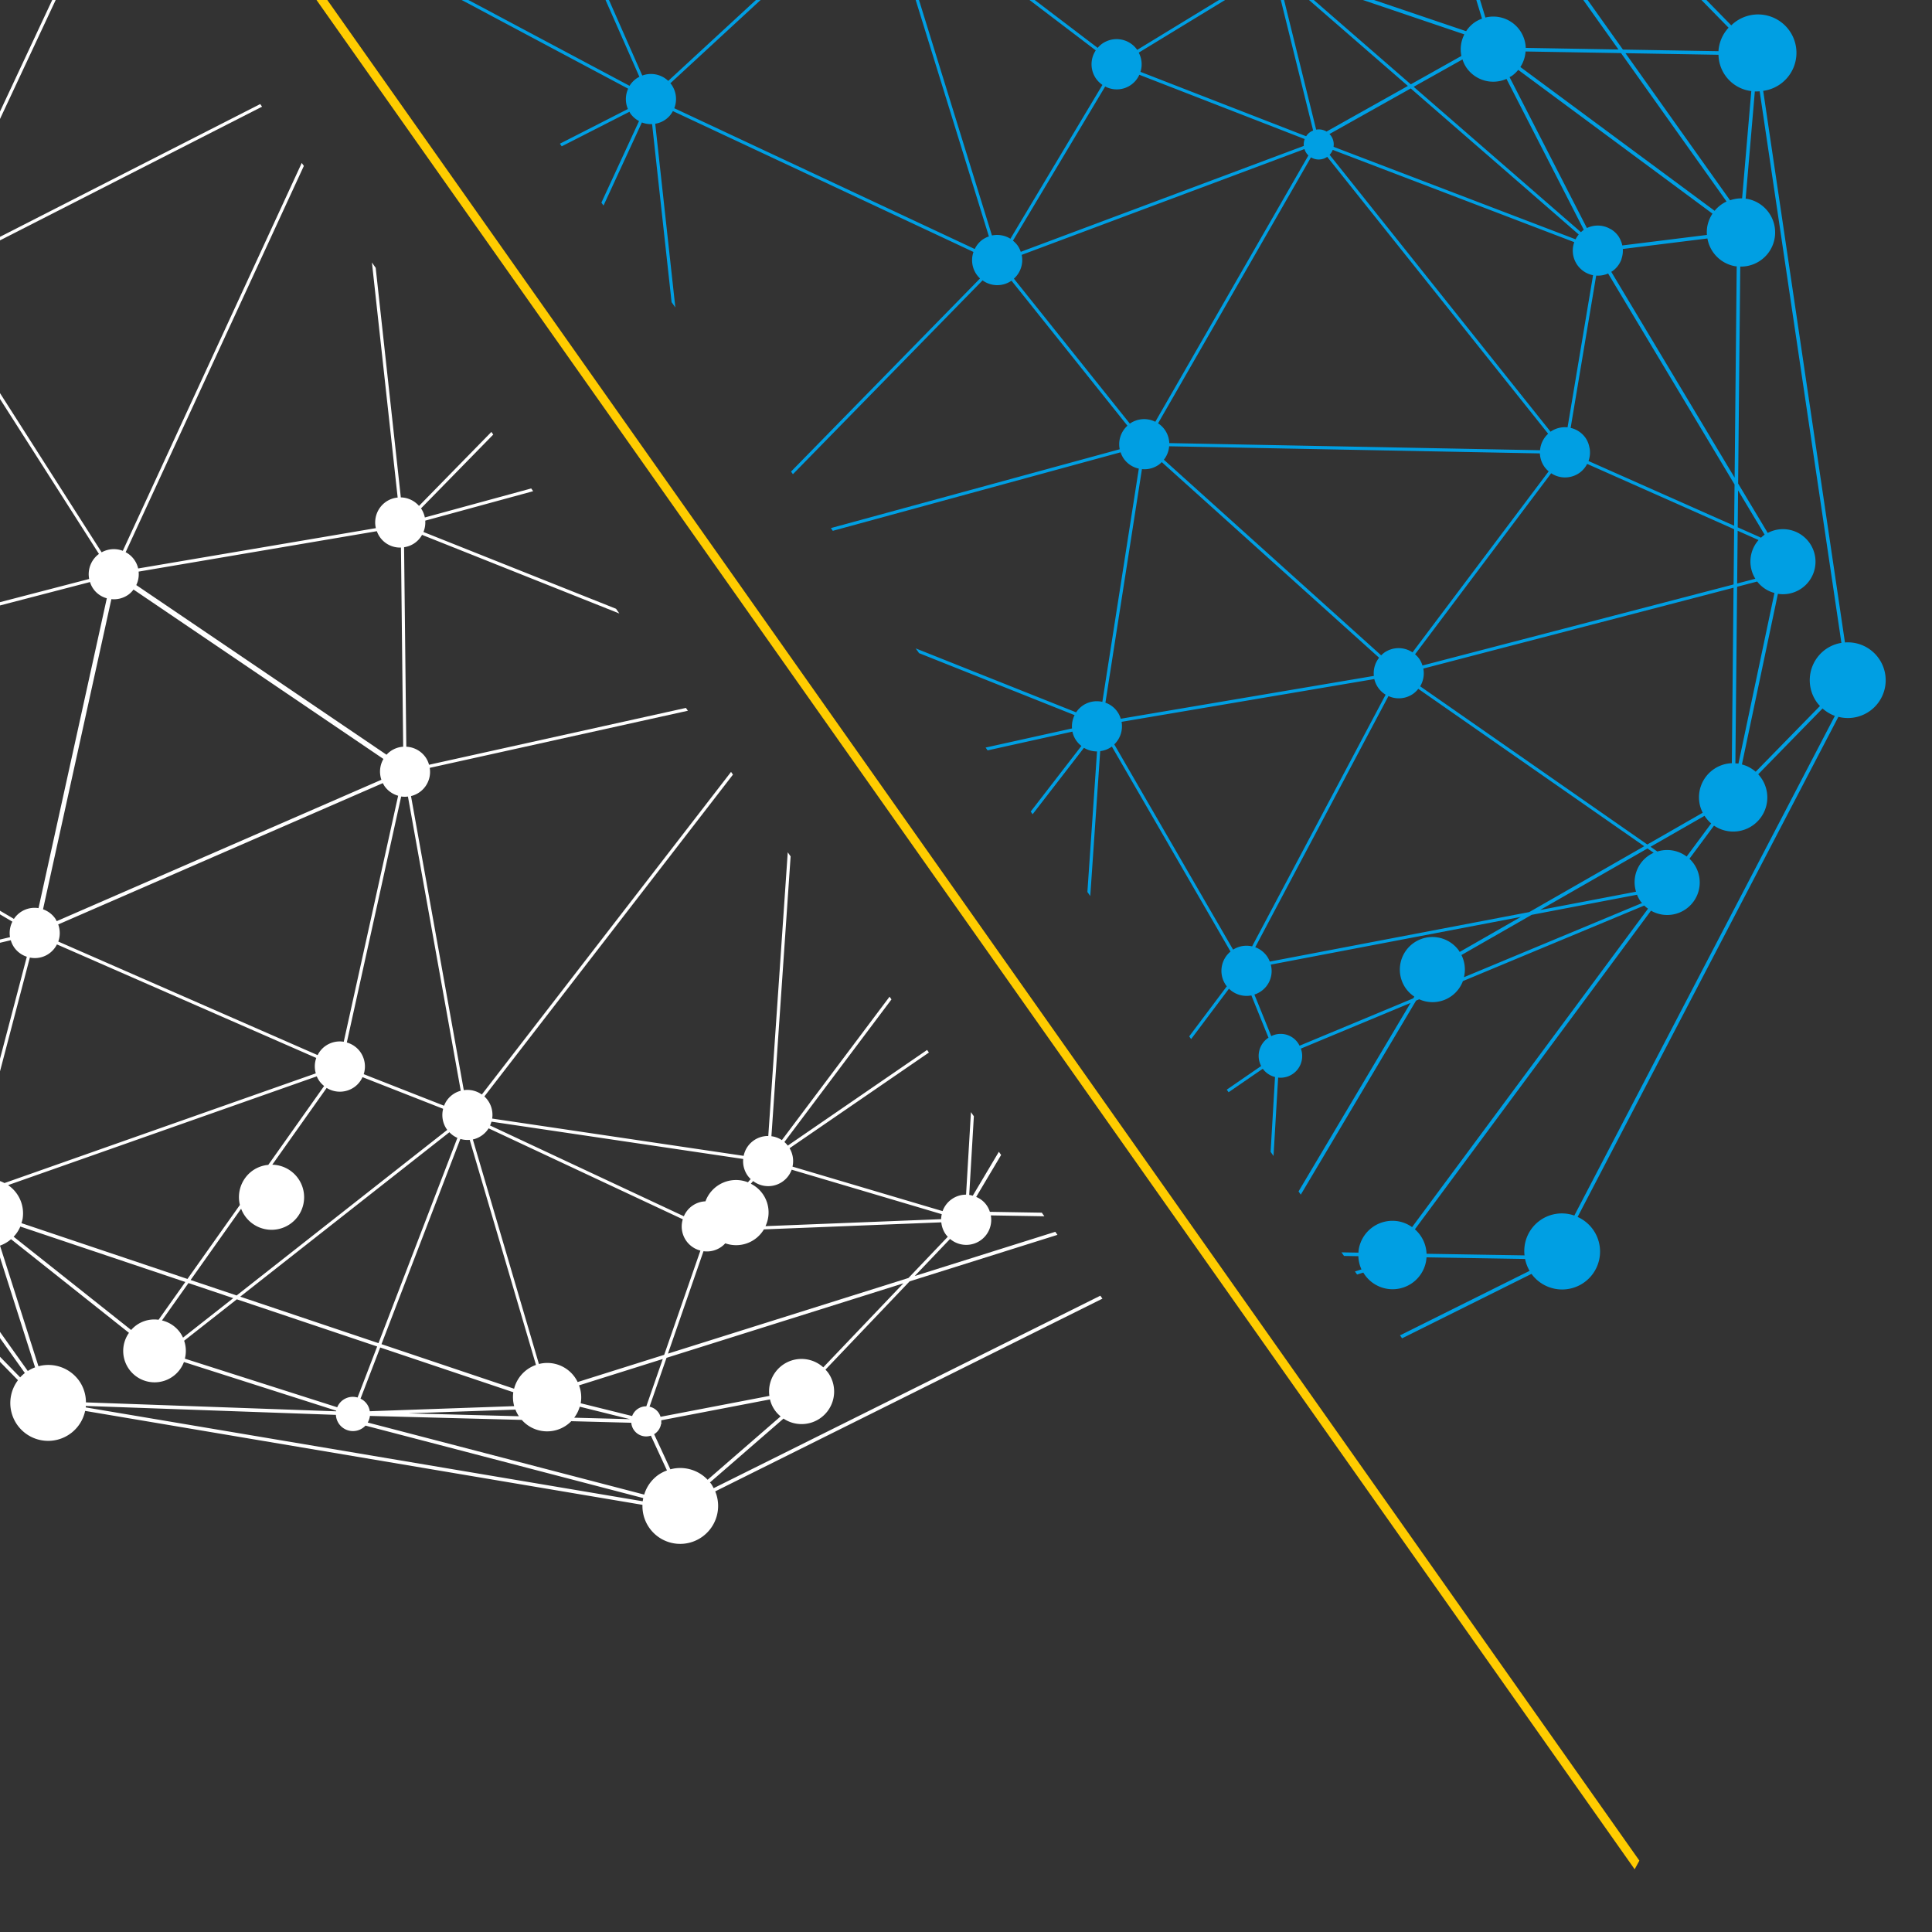 <svg id="Grupo_6" data-name="Grupo 6" xmlns="http://www.w3.org/2000/svg" xmlns:xlink="http://www.w3.org/1999/xlink" width="538" height="538" viewBox="0 0 538 538">
  <rect x="0" y="0" width="538" height="538" fill="#333333" stroke="none"/>
  <defs>
    <clipPath id="clip-path">
      <rect id="Retângulo_2" data-name="Retângulo 2" width="538" height="538" fill="none"/>
    </clipPath>
  </defs>
  <g id="Grupo_3" data-name="Grupo 3" clip-path="url(#clip-path)">
    <path id="Caminho_6" data-name="Caminho 6" d="M693.315,438.5a10.577,10.577,0,0,0-2.485,14.743,9.953,9.953,0,0,0,.888,1.055l-17.9,18.308a9.473,9.473,0,0,0-3.834-2.031l10.022-47.512a9.059,9.059,0,1,0-2.831-16.953l-8.246-13.766.591-60.409a9.508,9.508,0,0,0,1.779-18.883c-.094-.02-.183-.016-.274-.03l2.556-29.863a10.28,10.28,0,0,0,1.344-.035l22.763,153.6a10.445,10.445,0,0,0-4.374,1.778m-70,157.695a10.457,10.457,0,0,0-13.862,11.087l-27.286-.45a9.518,9.518,0,0,0-3.246-6.809l65.743-88.733a9.058,9.058,0,0,0,11.88-13.126,9.3,9.3,0,0,0-1.166-1.335l6.834-9.221a9.491,9.491,0,0,0,12.31-14.294l17.917-18.329a10.554,10.554,0,0,0,3.428,2.066ZM640.5,506.012l-26.731,5.1,29.919-17.14,1.723,1.2a8.982,8.982,0,0,0-4.91,10.84m-47.922,23.815a9.013,9.013,0,0,0-.7-6.177l19.544-11.192,29.353-5.6a8.963,8.963,0,0,0,.986,1.84c.123.173.279.308.412.471Zm-1.389-7.388a9.073,9.073,0,0,0-14.779,10.53,8.914,8.914,0,0,0,2.351,2.25l-.294.491L546.8,548.9a5.834,5.834,0,0,0-7.881-2.668l-4.693-11.587a6.846,6.846,0,0,0,4.56-8.327l14.594-2.788,55.04-10.5-17.036,9.759c-.073-.114-.12-.238-.2-.349m-62.892-.294-5.126-8.854-27.961-48.3a6.971,6.971,0,0,0,2.029-6.283L567.616,446.8a7.09,7.09,0,0,0,1.1,2.437,6.958,6.958,0,0,0,2.052,1.912l-37.183,70.088a6.931,6.931,0,0,0-5.292.911M492.741,453.38l5.27-33.694,4.9-31.349a6.93,6.93,0,0,0,4.7-1.233,7.206,7.206,0,0,0,.819-.719l60.519,54.473a6.938,6.938,0,0,0-1.456,5.063l-70.484,11.928a6.765,6.765,0,0,0-4.268-4.469m6.8-77.707L467.581,335.71l-.324-.413a6.961,6.961,0,0,0,2.169-6.623l47.534-17.784,31.214-11.679a4.132,4.132,0,0,0,.552,1.15,4.418,4.418,0,0,0,.54.622l-21.647,37.658-20.987,36.51a6.946,6.946,0,0,0-7.094.52m-6.866-93.881a6.885,6.885,0,0,0,9.51-3.266l46.048,17.9a4.222,4.222,0,0,0-.242,1.909L469.165,327.83a6.747,6.747,0,0,0-.876-1.76,7.057,7.057,0,0,0-1.3-1.345Zm-26.383,42.395a7.02,7.02,0,0,0-5.149-.909l-14.469-46.7L433,232.427a6.741,6.741,0,0,0,1.573-.816,7.039,7.039,0,0,0,1.222-1.137L463.3,251.392l26.751,20.337a6.985,6.985,0,0,0,.116,7.926,7.066,7.066,0,0,0,1.742,1.691l-10.181,17.021Zm-7.749.232a6.871,6.871,0,0,0-2.187,2.628L400.337,300.8l-27.655-12.962a6.979,6.979,0,0,0-.81-6.612c-.085-.122-.2-.216-.286-.33l54.106-49.932a6.977,6.977,0,0,0,6.473,1.742l13.528,43.689,14.6,47.153a6.94,6.94,0,0,0-1.759.873M371,280.227a6.974,6.974,0,0,0-7.23-1.491L349.3,245.914,317.92,174.75a6.662,6.662,0,0,0,.844-.482,6.8,6.8,0,0,0,1.988-2.222L374.98,198.9l49.107,24.316a6.965,6.965,0,0,0,.739,6.751c.088.123.2.216.287.332Zm-6.55-157.466a10.529,10.529,0,0,0,14.33,2.023,10.341,10.341,0,0,0,3.814-5.189l29.158,11.68a9.79,9.79,0,0,0-.406,1.485,9.41,9.41,0,0,0,.424,4.654l-15.407,4.849a6.833,6.833,0,0,0-2.12.668l-73.11,22.99a6.393,6.393,0,0,0-.728-1.415,7.234,7.234,0,0,0-.633-.759Zm18.689-5.755,159.369,26.858a10.574,10.574,0,0,0-.65,3.522l-56.723-.255a9.059,9.059,0,0,0-17.947,2.032l-37.263-12.523c.059-.241.151-.469.2-.719a9.5,9.5,0,0,0-17.994-5.562l-29.258-11.724a11.015,11.015,0,0,0,.271-1.629m160.663,36.664a10.524,10.524,0,0,0,13.2,3.353l13,22.753a9.546,9.546,0,0,0-2.921,2.95l-83.811-28.16a9.044,9.044,0,0,0,1.982-6.446l56.643.262a10.487,10.487,0,0,0,1.907,5.289m14.728,2.482c.135-.1.237-.22.37-.324L666.268,265.418a10.573,10.573,0,0,0-2.814,6.54l-26.609-.452-54.836-77.124A9.507,9.507,0,0,0,570.867,179.3l-13-22.764c.222-.134.457-.23.67-.381m117.6,250.556a8.161,8.161,0,0,0-.826.722l-3.735-1.661-2.763-1.225.1-10.3,7.406,12.36c-.061.041-.126.062-.185.106m-2.414,12.155-5.063,1.32L668.8,405.5l2.075.923,3.743,1.665a9.049,9.049,0,0,0-.9,10.775m-5.071,2.234,5.593-1.459a8.99,8.99,0,0,0,4.8,3.189L669.02,470.334c-.288-.035-.57-.039-.856-.057Zm-35.046-87.7c.109-.072.226-.122.332-.2a6.979,6.979,0,0,0,2.47-3.2l.234-.847a6.966,6.966,0,0,0,.179-2.117l23.563-2.924a9.5,9.5,0,0,0,7.753,7.735c.135.02.262.009.4.022l-.58,58.849Zm-6.337,52.686a6.987,6.987,0,0,0,.316-3.533l-.2-.857a6.8,6.8,0,0,0-.978-2.1,6.943,6.943,0,0,0-4.114-2.731l7.113-42.416a7.065,7.065,0,0,0,3.324-.578l35.208,58.746-.114,11.488Zm-46.239,56.94a6.926,6.926,0,0,0-.917-1.9,7.15,7.15,0,0,0-1.143-1.225l5.819-7.737,32.086-42.67a6.979,6.979,0,0,0,7.9-.129,6.906,6.906,0,0,0,2.115-2.478l40.932,18.184-.152,15.382Zm-2.554,7.854a6.865,6.865,0,0,0,1.389-1.358l45.309,31.558,17.614,12.273-32.017,18.336-72.254,13.789a6.9,6.9,0,0,0-.787-1.495,7,7,0,0,0-3.265-2.508l37.1-69.937a6.94,6.94,0,0,0,6.907-.658m-67.982-68.9,103.243,1.986a6.944,6.944,0,0,0,1.279,3.751,6.825,6.825,0,0,0,1.163,1.239l-32.41,43.091-5.5,7.323a6.961,6.961,0,0,0-7.9.1,7.13,7.13,0,0,0-.832.731l-43.472-39.135-17.041-15.342a6.962,6.962,0,0,0,1.475-3.748m39.483-80.455a4.179,4.179,0,0,0,4.529-.136l61.527,77.107a6.975,6.975,0,0,0-2.26,4.59l-103.242-1.987a6.944,6.944,0,0,0-1.28-3.748,7.026,7.026,0,0,0-1.846-1.763ZM437.225,227.763l95.692,20.03a6.933,6.933,0,0,0,.747,4.233l-32.075,19.563c-.014-.017-.02-.031-.032-.049a6.99,6.99,0,0,0-9.751-1.648,6.918,6.918,0,0,0-1.223,1.143l-19.957-15.177-34.3-26.084a7.063,7.063,0,0,0,.894-2.011M479.389,187.1a9.038,9.038,0,0,0,12.368,1.813,9.338,9.338,0,0,0,1.192-1.04l43.392,54.884c-.192.11-.388.2-.576.328a6.917,6.917,0,0,0-2.649,3.844L437.425,226.9a6.993,6.993,0,0,0-3.279-6.971Zm118.225,75.8a8.881,8.881,0,0,0-2.14,1.09,9.014,9.014,0,0,0-2.29,2.4l-46.648-15.8a6.971,6.971,0,0,0,.15-3.028l-.217-.853a6.4,6.4,0,0,0-2.4-3.447l30.888-46.006a9.261,9.261,0,0,0,2.48-.266Zm12.175,8.14a9.043,9.043,0,0,0-11.23-8.453l-20.19-65.917a9.664,9.664,0,0,0,2.882-1.636l54.357,76.451Zm-1.5,5.325a9.045,9.045,0,0,0,1.444-4.327l26.59.454,29.382,41.323a9.545,9.545,0,0,0-3.323,2.585Zm18.527,44.84-21.532-42.02c.232-.135.48-.241.705-.4a9,9,0,0,0,1.7-1.626l54.1,40.04a9.455,9.455,0,0,0-1.465,3.669,9.287,9.287,0,0,0-.08,2.256l-23.57,2.927a6.166,6.166,0,0,0-.237-.87l-.338-.815a7.444,7.444,0,0,0-.53-.926,6.9,6.9,0,0,0-1.933-1.83l-.779-.409a6.974,6.974,0,0,0-6.041.006m-70.776-21.773,67.257,25.7a6.974,6.974,0,0,0,5.232,9.205l-7.1,42.368a6.968,6.968,0,0,0-4.733,1.209l-61.524-77.107a4.106,4.106,0,0,0,.87-1.38m21.719-17.1,33.347,28.984L624.545,323a6.733,6.733,0,0,0-.878,1.342l-67.4-25.758a4.179,4.179,0,0,0-.721-3.08,4.044,4.044,0,0,0-.419-.476Zm-.795-.694-22.656,12.7a4.182,4.182,0,0,0-2.883-.533l-9.5-38.381a6.845,6.845,0,0,0,1.952-.937,7.366,7.366,0,0,0,.919-.8Zm16.376-4.992a9.064,9.064,0,0,0,11.08,3.027L625.955,321.7c-.043.029-.092.051-.134.083a7.44,7.44,0,0,0-.659.575l-12.413-10.784-34.173-29.7,13.593-7.621a9.113,9.113,0,0,0,1.173,2.394m-1.475-3.364-14.086,7.9-32.418-28.173a7.089,7.089,0,0,0,.845-1.487l46.484,15.751a9.079,9.079,0,0,0-.824,6.008m-18.3-76.1c.128.018.244,0,.369.018l-30.587,45.553a6.978,6.978,0,0,0-6.228-.414l-43.691-55.012a9.03,9.03,0,0,0-8.481-14.724l-5.536-15.258a9.106,9.106,0,0,0,2.1-1.076,9,9,0,0,0,1.033-.905l84.087,28.256a9.362,9.362,0,0,0-.873,2.584,9.528,9.528,0,0,0,7.807,10.979m-173.55-41.534a6.655,6.655,0,0,0,1.44-.768,6.982,6.982,0,0,0,2.514-8l-.348-.828a5.811,5.811,0,0,0-1.812-2.267l-.715-.548a7.156,7.156,0,0,0-1.911-.816l12.926-4.067a9.5,9.5,0,0,0,17.557-.756l37.662,12.658a8.965,8.965,0,0,0,11.138,7.4l5.506,15.185a8.916,8.916,0,0,0-2.727,1.281,9.073,9.073,0,0,0-2.267,12.421l-45.622,33a6.958,6.958,0,0,0-5.242-.177Zm-71.539,9,63.591-20a7.034,7.034,0,0,0-1.642,4.439Zm-6.909,2.634,68.92-17.3a6.92,6.92,0,0,0,8.691,5.943l28.132,63.793a6.421,6.421,0,0,0-.848.479,7.023,7.023,0,0,0-1.99,2.215L375.1,197.979l-53.955-26.722a6.958,6.958,0,0,0,.42-3.966M502.021,272.356,534.1,252.8c.011.016.017.034.033.054a6.977,6.977,0,0,0,6.941,2.807l5.018,20.273,4.491,18.12a3.937,3.937,0,0,0-1.946,1.593l-43.511-16.915-2.627-1.019a6.946,6.946,0,0,0-.478-5.353M661.425,487l-6.834,9.223a9.026,9.026,0,0,0-8.157-1.4l-1.9-1.325,15.043-8.617a9.722,9.722,0,0,0,1.85,2.123m-3.268-8.84a9.345,9.345,0,0,0,.914,5.859l-15.44,8.845-35.268-24.568-27.977-19.482a7.023,7.023,0,0,0,.876-4.943l86.388-22.511-.477,48.862a9.523,9.523,0,0,0-9.017,7.938m14.436-195.093-2.557,29.872a9.729,9.729,0,0,0-3.357.531L637.56,272.513l25.9.445a10.39,10.39,0,0,0,9.131,10.105M274.58,180.564a10.033,10.033,0,0,0-1.094-1.449l34.393-9.1c0,.024,0,.049.009.073Zm433.462,260.42a10.526,10.526,0,0,0-9.367-4.38l-22.765-153.6a10.688,10.688,0,1,0-8.894-18.24L559.65,155.171a10.536,10.536,0,1,0-16.694-12.239L383.209,116.012a10.554,10.554,0,1,0-20.826,2.568L252.945,173.061l.579.822L362.7,119.539a10.927,10.927,0,0,0,1.158,2.422l-44.821,41.118A7.008,7.008,0,0,0,313.4,161.7c-.931.4-1.866.788-2.789,1.2a6.961,6.961,0,0,0-2.851,6.118l-35.128,9.3a9.209,9.209,0,0,0-4.572-2.234,9.482,9.482,0,0,0-9.756,4.574l9.976,14.149a9.482,9.482,0,0,0,6.811-13.357L308.2,171.032a7.031,7.031,0,0,0,.817,1.591c.037.051.083.083.118.132l-35.164,30.129.511.723,35.234-30.189a6.911,6.911,0,0,0,2.76,1.756l-1.747,6.5-14.272,53.107.662.94L310.4,186.3l2.928-10.9a6.969,6.969,0,0,0,3.79-.29l41.923,95.069,3.926,8.913a6.538,6.538,0,0,0-.839.482,6.921,6.921,0,0,0-1.9,2.029l-49.247-26.227,1.125,1.6L359.837,282.4a6.984,6.984,0,0,0-.069,5.656l-18.942,9.663.513.728,18.859-9.619a5.568,5.568,0,0,0,.285.512,6.94,6.94,0,0,0,2.382,2.074l-10.477,22.708.587.829L363.658,291.8a6.983,6.983,0,0,0,2.845.463l2.441,22.3,2.986,27.278,1.049,1.487-3.172-28.968-2.432-22.2a6.711,6.711,0,0,0,4.916-3.521l28.229,13.223,55.476,26a7,7,0,0,0,.905,6.334,7.36,7.36,0,0,0,.919,1.05L405.2,389.023l.517.731,52.812-53.977a6.948,6.948,0,0,0,8.056.09l32.284,40.382a6.965,6.965,0,0,0-2.149,6.556L451.4,395.176l-35.111,9.58.538.764,80.141-21.867a7.04,7.04,0,0,0,.893,1.8,6.914,6.914,0,0,0,4.181,2.746l-10.158,64.946a6.941,6.941,0,0,0-5.56,1.107,7.083,7.083,0,0,0-1.74,1.812L439.908,438.26l.93,1.318,43.312,17.265a7.012,7.012,0,0,0-.708,3.707l-24.065,5.326.552.784,23.617-5.226a6.694,6.694,0,0,0,2.508,3.983l-14.116,18.277.529.752,8.579-11.1,5.715-7.4a7,7,0,0,0,3.644,1l-2.235,32.571-.45,6.562.8,1.139,2.77-40.35a6.873,6.873,0,0,0,3.141-1.2c.035-.025.062-.062.1-.085l28.345,48.965,4.7,8.131a6.977,6.977,0,0,0-1.243,9.417c.065.091.148.16.216.248L516.072,546.3l.534.757,10.537-14.036a6.979,6.979,0,0,0,6.24,1.874l4.77,11.782c-.066.045-.142.073-.206.12a6.064,6.064,0,0,0-1.837,7.754l-9.581,6.581.507.719,5.041-3.461,4.482-3.077a5.989,5.989,0,0,0,3.41,2.3l-1.23,20.838.811,1.151,1.287-21.83a6.022,6.022,0,0,0,6.326-8.062l30.552-12.73-31.2,52.5.627.89,32.108-54.035.876-.364a9.019,9.019,0,0,0,12.161-5.067l50.494-21.035a9.4,9.4,0,0,0,1.056.871l-65.7,88.676a9.418,9.418,0,0,0-3.883-1.627,9.519,9.519,0,0,0-10.969,7.811,7.9,7.9,0,0,0-.083.921l-4.731-.078.707,1,4,.067a9.518,9.518,0,0,0,.864,3.684l-1.82.572.6.85,1.732-.544a9.474,9.474,0,0,0,17.5-3.308,9.117,9.117,0,0,0,.1-.936l27.447.455a10.6,10.6,0,0,0,1.261,3.308L574.77,629.555l.579.822,36.041-17.941a10.556,10.556,0,1,0,12.838-15.851l72.62-139.271a10.527,10.527,0,0,0,11.194-16.331" transform="translate(-184.916 -257.702)" fill="#009fe3"/>
    <path id="Caminho_7" data-name="Caminho 7" d="M80.774,0,79.461,2.4,616.352,763.771l1.315-2.408Z" transform="translate(-161.154 -243.238)" fill="#fc0"/>
    <path id="Caminho_8" data-name="Caminho 8" d="M336.951,675.822l-4.535-9.8c.083-.049.169-.085.248-.139a4.189,4.189,0,0,0,1.709-2.819l.4.011-.392-.1a4.009,4.009,0,0,0,.026-.814l30.281-5.815a8.542,8.542,0,0,0,2.96,4.728l-20.33,17.648a10.507,10.507,0,0,0-10.362-2.907m-3.378,1.559a10.416,10.416,0,0,0-3.918,5.479L252.67,662.789a4.79,4.79,0,0,0,.608-1.843l42.291,1.107a9.4,9.4,0,0,0,13.785.36l16.706.438a4.156,4.156,0,0,0,5.458,3.59l4.482,9.69a10.563,10.563,0,0,0-2.427,1.249m-4.321,7.334-155.1-26.138c.016-.135.006-.274.018-.41l69.638,2.488a4.754,4.754,0,0,0,7.516,3.627,4.84,4.84,0,0,0,.724-.634L329.4,683.826c-.059.292-.114.589-.151.89M172.307,651.166a10.538,10.538,0,0,0-11.328-4.05l-10.708-33.592a9.525,9.525,0,0,0,3.071-1.791l32.843,26.076a8.736,8.736,0,1,0,15.306,8.127l42.392,13.545c-.008.061-.027.122-.033.181l-69.65-2.488a10.412,10.412,0,0,0-1.893-6.008m-14.3-2.73L88.2,550.25a8.613,8.613,0,0,0,.652-.568l46.407,46.158a6.99,6.99,0,0,0-.448,8.661,7.085,7.085,0,0,0,.914,1.043l2.057.237a9.493,9.493,0,0,0,7.809,8.141,9.341,9.341,0,0,0,3.718-.142l10.727,33.645a10.5,10.5,0,0,0-2.025,1.01m-2.127,1.769L43.785,535.78a10.525,10.525,0,0,0,2.186-3.607l27.85,8.777a9.025,9.025,0,0,0,10.645,11.109l.123,1.182c.066.1.13.2.2.294.271.381.556.75.825,1.13l-.293-2.874a8.955,8.955,0,0,0,2.072-.964L157.191,649a11.062,11.062,0,0,0-1.307,1.21M38.775,518.365l11.177-35.488a9.518,9.518,0,0,0,1.761.48,9.326,9.326,0,0,0,5.772-.914l22.062,52.223a8.951,8.951,0,0,0-2.243,1.122,9.093,9.093,0,0,0-3.229,4.2l-27.79-8.752a10.531,10.531,0,0,0-1.589-8.825,10.366,10.366,0,0,0-5.923-4.044m-3.529-.324-22.677-153c.365-.071.723-.161,1.082-.267l32.27,90.107a6.273,6.273,0,0,0-3.458,3.85c.57,2.54,1.188,5.073,1.836,7.6a6.827,6.827,0,0,0,1.994,1.241,9.3,9.3,0,0,0-2.386,4.81,9.5,9.5,0,0,0,5.14,10.064L37.8,518.148a10.776,10.776,0,0,0-2.556-.108m52.6-314.716c.283.107.576.186.864.263L66.131,270.91a9.049,9.049,0,0,0-5.715,17.148L56.06,301.219c-.174-.044-.347-.092-.526-.122A9.5,9.5,0,0,0,46.959,316.9l-30.092,29.3a10.5,10.5,0,0,0-2.76-1.475Zm9.8-1.293a10.518,10.518,0,0,0,4.311-9.946l37.161-6.556a9.621,9.621,0,0,0,3.207,5.165L98.272,250.147,70.645,273.815a9,9,0,0,0-3.563-2.614l22.6-67.395a10.494,10.494,0,0,0,7.964-1.775m41.478-20.695c-.034.159-.1.3-.126.473a9.34,9.34,0,0,0-.054,2.744l-35.89,6.327ZM59.356,302.68a9.5,9.5,0,0,0-2.343-1.182l4.352-13.153A9.032,9.032,0,0,0,71.2,274.5l24.717-21.176Zm3.017,12.206,59.886,27.822a6.958,6.958,0,0,0,.4,3.678l-68.942,31.9.571-58.271a9.509,9.509,0,0,0,8.084-5.131M169.53,247.957a7.959,7.959,0,0,0,.4.7,6.94,6.94,0,0,0,2.345,2.057L131.71,337.362a6.92,6.92,0,0,0-9.228,4.5L62.74,314.095a9.221,9.221,0,0,0-.688-8.528ZM53.715,379.259l30.024-13.9,39.3-18.179a8.052,8.052,0,0,0,.425.742,7.123,7.123,0,0,0,1.409,1.43L52.976,454.5Zm-7.606,2.549a8.579,8.579,0,0,0-.633-1.115,8.95,8.95,0,0,0-5.054-3.462l12.02-57.335c.288.043.57.038.856.059l-.577,58.793Zm-1.23,45.678-4.4-32.8A8.963,8.963,0,0,0,46.488,382.6l6.224-2.879-.734,75.144a7,7,0,0,0-3.5-.682ZM31.746,379.507a9.035,9.035,0,0,0,7.867,15.369L44.2,429.01l3.4,25.279a7.111,7.111,0,0,0-.753.232L14.583,364.434a10.115,10.115,0,0,0,2.1-1.144c.165-.12.293-.265.446-.389Zm-12.58-30.96a10.347,10.347,0,0,0-1.546-1.693L47.66,317.609a9.422,9.422,0,0,0,3.822,2.036L39.459,377a9,9,0,0,0-6.632,1.567c-.122.086-.211.2-.33.293L17.88,362.241a10.549,10.549,0,0,0,1.286-13.693m113.358,1.414,32.6,51.06,12.7,19.889a7,7,0,0,0-2.725,6.972L55.577,458.969a6.31,6.31,0,0,0-2.326-3.311l72.332-105.784a6.954,6.954,0,0,0,6.941.088m47.493,83.291L161,519.544a6.89,6.89,0,0,0-6.852,3l-89.227-52.52L59.773,467a9.431,9.431,0,0,0-3.45-2.031l-1.146-.676a6.954,6.954,0,0,0,.634-4.47l119.525-31.086a6.684,6.684,0,0,0,4.682,4.519m5.984-.988a6.855,6.855,0,0,0,1.45-1.441L257.046,478a6.989,6.989,0,0,0-.57,5.8l-90.415,39.367a6.377,6.377,0,0,0-.432-.766,6.95,6.95,0,0,0-3.378-2.531L181.286,433.5A6.925,6.925,0,0,0,186,432.264m2.864-6.432,15.188-2.578,51.157-8.678a6.849,6.849,0,0,0,6.714,4.559l.619,55.458a6.893,6.893,0,0,0-3.535,1.254,6.775,6.775,0,0,0-1.1.981l-69.689-47.246a6.941,6.941,0,0,0,.65-3.752m75,62.642,14.708,81.93a6.825,6.825,0,0,0-4.65,4.166l-22.371-8.783a6.989,6.989,0,0,0-.947-6.185,6.91,6.91,0,0,0-3.76-2.64l8.441-38.187,6.7-30.315a7.069,7.069,0,0,0,1.875.014M293.8,659.191a9.5,9.5,0,0,0,.961,1.844l-30.821-.808Zm-37.657-17.3,37.065,12.459a9.635,9.635,0,0,0,.243,3.872l-40.205,1.418a4.612,4.612,0,0,0-2.58-3.5Zm-53.395-17.943,12.476,4.2-13.992,11a8.847,8.847,0,0,0-.791-1.389,8.664,8.664,0,0,0-5.069-3.4ZM155.93,608.209l45.948,15.441-7.453,10.521a8.531,8.531,0,0,0-7.636,2.847l-32.72-25.974a9.448,9.448,0,0,0,1.862-2.836m19.708-19.675,62.841-22.145a7.432,7.432,0,0,0,.739,1.326,7.046,7.046,0,0,0,1.311,1.361l-15.551,21.962a8.972,8.972,0,0,0-4.371,1.6,9.076,9.076,0,0,0-3.535,9.557l-14.6,20.61-46.233-15.541a10.652,10.652,0,0,0,.32-1.159,9.514,9.514,0,0,0-4.038-9.433Zm65.217-30.58a6.922,6.922,0,0,0-2.139,2.518L166.5,528.849a7.017,7.017,0,0,0-.018-4.766l90.394-39.352a7.386,7.386,0,0,0,.5.877,6.929,6.929,0,0,0,3.763,2.636l-15.148,68.509a6.925,6.925,0,0,0-5.131,1.2m34.551,23.995a6.8,6.8,0,0,0,2.227,1.569l-21.971,57.164-38.506-12.943Zm-.677-.76c.028.039.06.063.087.1l-58.659,46.117L203.348,623.1l14.065-19.86a9.062,9.062,0,1,0,8.677-12.247l15.146-21.383a6.976,6.976,0,0,0,7.728-.248,6.866,6.866,0,0,0,2.25-2.754l22.08,8.665.377.152a6.969,6.969,0,0,0,1.058,5.764M158.587,533.308a6.867,6.867,0,0,0,7.536-3.663l72.218,31.617a6.986,6.986,0,0,0-.132,4.288L151.514,596.1a9.563,9.563,0,0,0-2.761-.968,9.342,9.342,0,0,0-3.593.128,7.088,7.088,0,0,0-2.46-1.436Zm-57.221,7.44,7.927-1.875a9.056,9.056,0,1,0,16.476-3.895l18.393-4.348,9.111-2.153a6.817,6.817,0,0,0,.966,2.038,6.919,6.919,0,0,0,3.5,2.561l-7.9,30.071-7.99,30.44a7.046,7.046,0,0,0-2.887.044Zm-9.737,2.3L100.319,541l37.647,52.948a6.661,6.661,0,0,0-1.516.795,6.021,6.021,0,0,0-.564.489L89.456,549.044a9.068,9.068,0,0,0,2.173-6m8.138-2.828-8.229,1.94a8.967,8.967,0,0,0-11.149-7.77L58.267,482.034c.032-.022.069-.032.1-.051ZM61.334,468.936l13.683,8.051,78.7,46.322a7.02,7.02,0,0,0-.658,4.317l-14.506,3.425-13.393,3.164a8.99,8.99,0,0,0-15.681,3.706l-8.668,2.049L59.175,481.41a9.4,9.4,0,0,0,2.158-12.473M201.551,640.007l14.671-11.533L255.3,641.609l-5.463,14.212a4.692,4.692,0,0,0-5.662,2.714L201.748,645a8.674,8.674,0,0,0-.2-4.993m79.516-55.936,18.459,62.676a9.52,9.52,0,0,0-6.094,6.626L256.5,640.961l21.968-57.146a6.922,6.922,0,0,0,2.6.256m3.408-1.238a6.842,6.842,0,0,0,1.857-1.97l38.419,17.992,15.653,7.333a6.91,6.91,0,0,0,4.905,8.711l-10.083,29.03-24.1,7.581a9.388,9.388,0,0,0-10.786-5.024l-18.4-62.526a6.8,6.8,0,0,0,2.53-1.127m2.653-3.827,8.3,1.228,61.807,9.162a6.925,6.925,0,0,0,1.239,4.639,6.585,6.585,0,0,0,.841.953l-.77.9a9.048,9.048,0,0,0-11.822,5.3,6.824,6.824,0,0,0-6.014,4.157l-22.73-10.642-31.241-14.632a7.826,7.826,0,0,0,.393-1.069m72.859,16.543a6.954,6.954,0,0,0,10.743-3.166l18.515,5.487,23.277,6.905a7.608,7.608,0,0,0-.179,1.385L363.434,608.1a8.924,8.924,0,0,0-4.078-11.81Zm53.633,14.832a6.913,6.913,0,0,0,.583.67l-10.954,11.488L336.272,643.6l9.9-28.521a6.93,6.93,0,0,0,4.967-1.216,7.1,7.1,0,0,0,1.1-.982A9.008,9.008,0,0,0,362.992,609l49.4-1.96a7.015,7.015,0,0,0,1.232,3.341m-87.94,51.466-15.517-.406a9.371,9.371,0,0,0,1.54-3.066Zm-13.719-4.428c.008-.043.028-.079.034-.126a9.344,9.344,0,0,0-.493-4.857l23.32-7.338-4.578,13.173a4.166,4.166,0,0,0-3.947,2.706Zm67.563-10a9.029,9.029,0,0,0-15.006,7.952l-30.31,5.82a4.225,4.225,0,0,0-.562-1.167,4.17,4.17,0,0,0-2.5-1.648l4.727-13.607,65.963-20.749Zm77.731-19.129-.579-.821-107.685,53.6a10.731,10.731,0,0,0-.69-1.207c-.1-.145-.228-.255-.339-.388l20.485-17.784a9.06,9.06,0,0,0,12.408-12.8,9.913,9.913,0,0,0-.725-.832l23.437-24.588,41.165-12.946-.6-.849-39.146,12.311,9.844-10.325a6.956,6.956,0,0,0,11.345-6.557l14.909.247-.707-1-14.469-.24a6.574,6.574,0,0,0-3.807-4.146l6.945-11.686-.627-.889-7.27,12.235a7.241,7.241,0,0,0-.988-.222l1.292-21.9-.813-1.152-1.358,22.981a6.941,6.941,0,0,0-6.535,4.583l-41.793-12.39a6.981,6.981,0,0,0-.816-5.124l38.8-26.646-.507-.721-38.789,26.637a6.834,6.834,0,0,0-.949-1l29.016-38.642.8-1.067-.534-.758L368,584.14a6.852,6.852,0,0,0-2.919-1.081l.117-1.623,5.236-76.3-.8-1.14-5.423,79a6.9,6.9,0,0,0-6.856,5.527L287.33,578.144a6.966,6.966,0,0,0-2.179-6.166l69.225-89.617-.531-.753-5.5,7.119-63.9,82.72a6.965,6.965,0,0,0-5.024-1.215l-14.7-81.895a6.914,6.914,0,0,0,5.212-7.859l1.43-.314,70.465-15.59-.552-.785-70.359,15.568-1.175.262a6.757,6.757,0,0,0-.991-2.123,6.959,6.959,0,0,0-5.338-2.9l-.619-55.558a6.774,6.774,0,0,0,5-3.437l18.512,7.375,36.433,14.522-.929-1.319L268.187,414.8a7.051,7.051,0,0,0,.5-3.164l17.3-4.72,12.75-3.48-.539-.763-29.621,8.082a6.952,6.952,0,0,0-1.067-2.531l20.111-20.554-.517-.732-20.154,20.6a6.929,6.929,0,0,0-5.063-2.37l-7-63.929-1.049-1.486,7.168,65.457a6.877,6.877,0,0,0-3.327,1.229,6.991,6.991,0,0,0-2.746,7.29l-50.841,8.623-15.349,2.606a6.84,6.84,0,0,0-3.482-4.533L215.21,355.5l19.672-42.635-.585-.83L184.468,420.04a6.959,6.959,0,0,0-5.895.423l-12.815-20.072-32.48-50.881a7,7,0,0,0,2.286-8.421l46.56-23.751,41.122-20.977-.514-.728-87.59,44.688c-.1-.172-.181-.35-.294-.511a6.9,6.9,0,0,0-2.351-2.057l40.564-86.659a6.968,6.968,0,0,0,8.517-2.826l12.43,6.619-1.125-1.6-10.92-5.814a6.932,6.932,0,0,0-4.108-9.5l1.169-4.347-.662-.939L177,237.753a6.957,6.957,0,0,0-7.864,9.41L61.588,304.872a9.485,9.485,0,0,0-1.453-1.582L99.3,250.428l57.082-48.906-.509-.724-54.217,46.451,41.44-55.941a9.257,9.257,0,0,0,7.082,1.412l-9.976-14.15a9.572,9.572,0,0,0-.783,1.659l-37.878,10.025a9.9,9.9,0,0,0-.494-1.341l34.38-17.115-.579-.822L100.56,188.047c-.148-.249-.261-.516-.436-.758a10.564,10.564,0,1,0-13.177,15.6L13.126,344.472a10.532,10.532,0,1,0-1.538,20.683l22.67,153.007a10.443,10.443,0,0,0-4.286,1.764A10.568,10.568,0,1,0,42.22,537.15c.3-.212.544-.477.816-.715L155.277,651a10.533,10.533,0,1,0,18.7,8.55l155.2,26.156a10.514,10.514,0,0,0,16.64,8.9,10.569,10.569,0,0,0,3.62-12.649Z" transform="translate(-150.27 -266.657)" fill="#fff"/>
  </g>
</svg>

